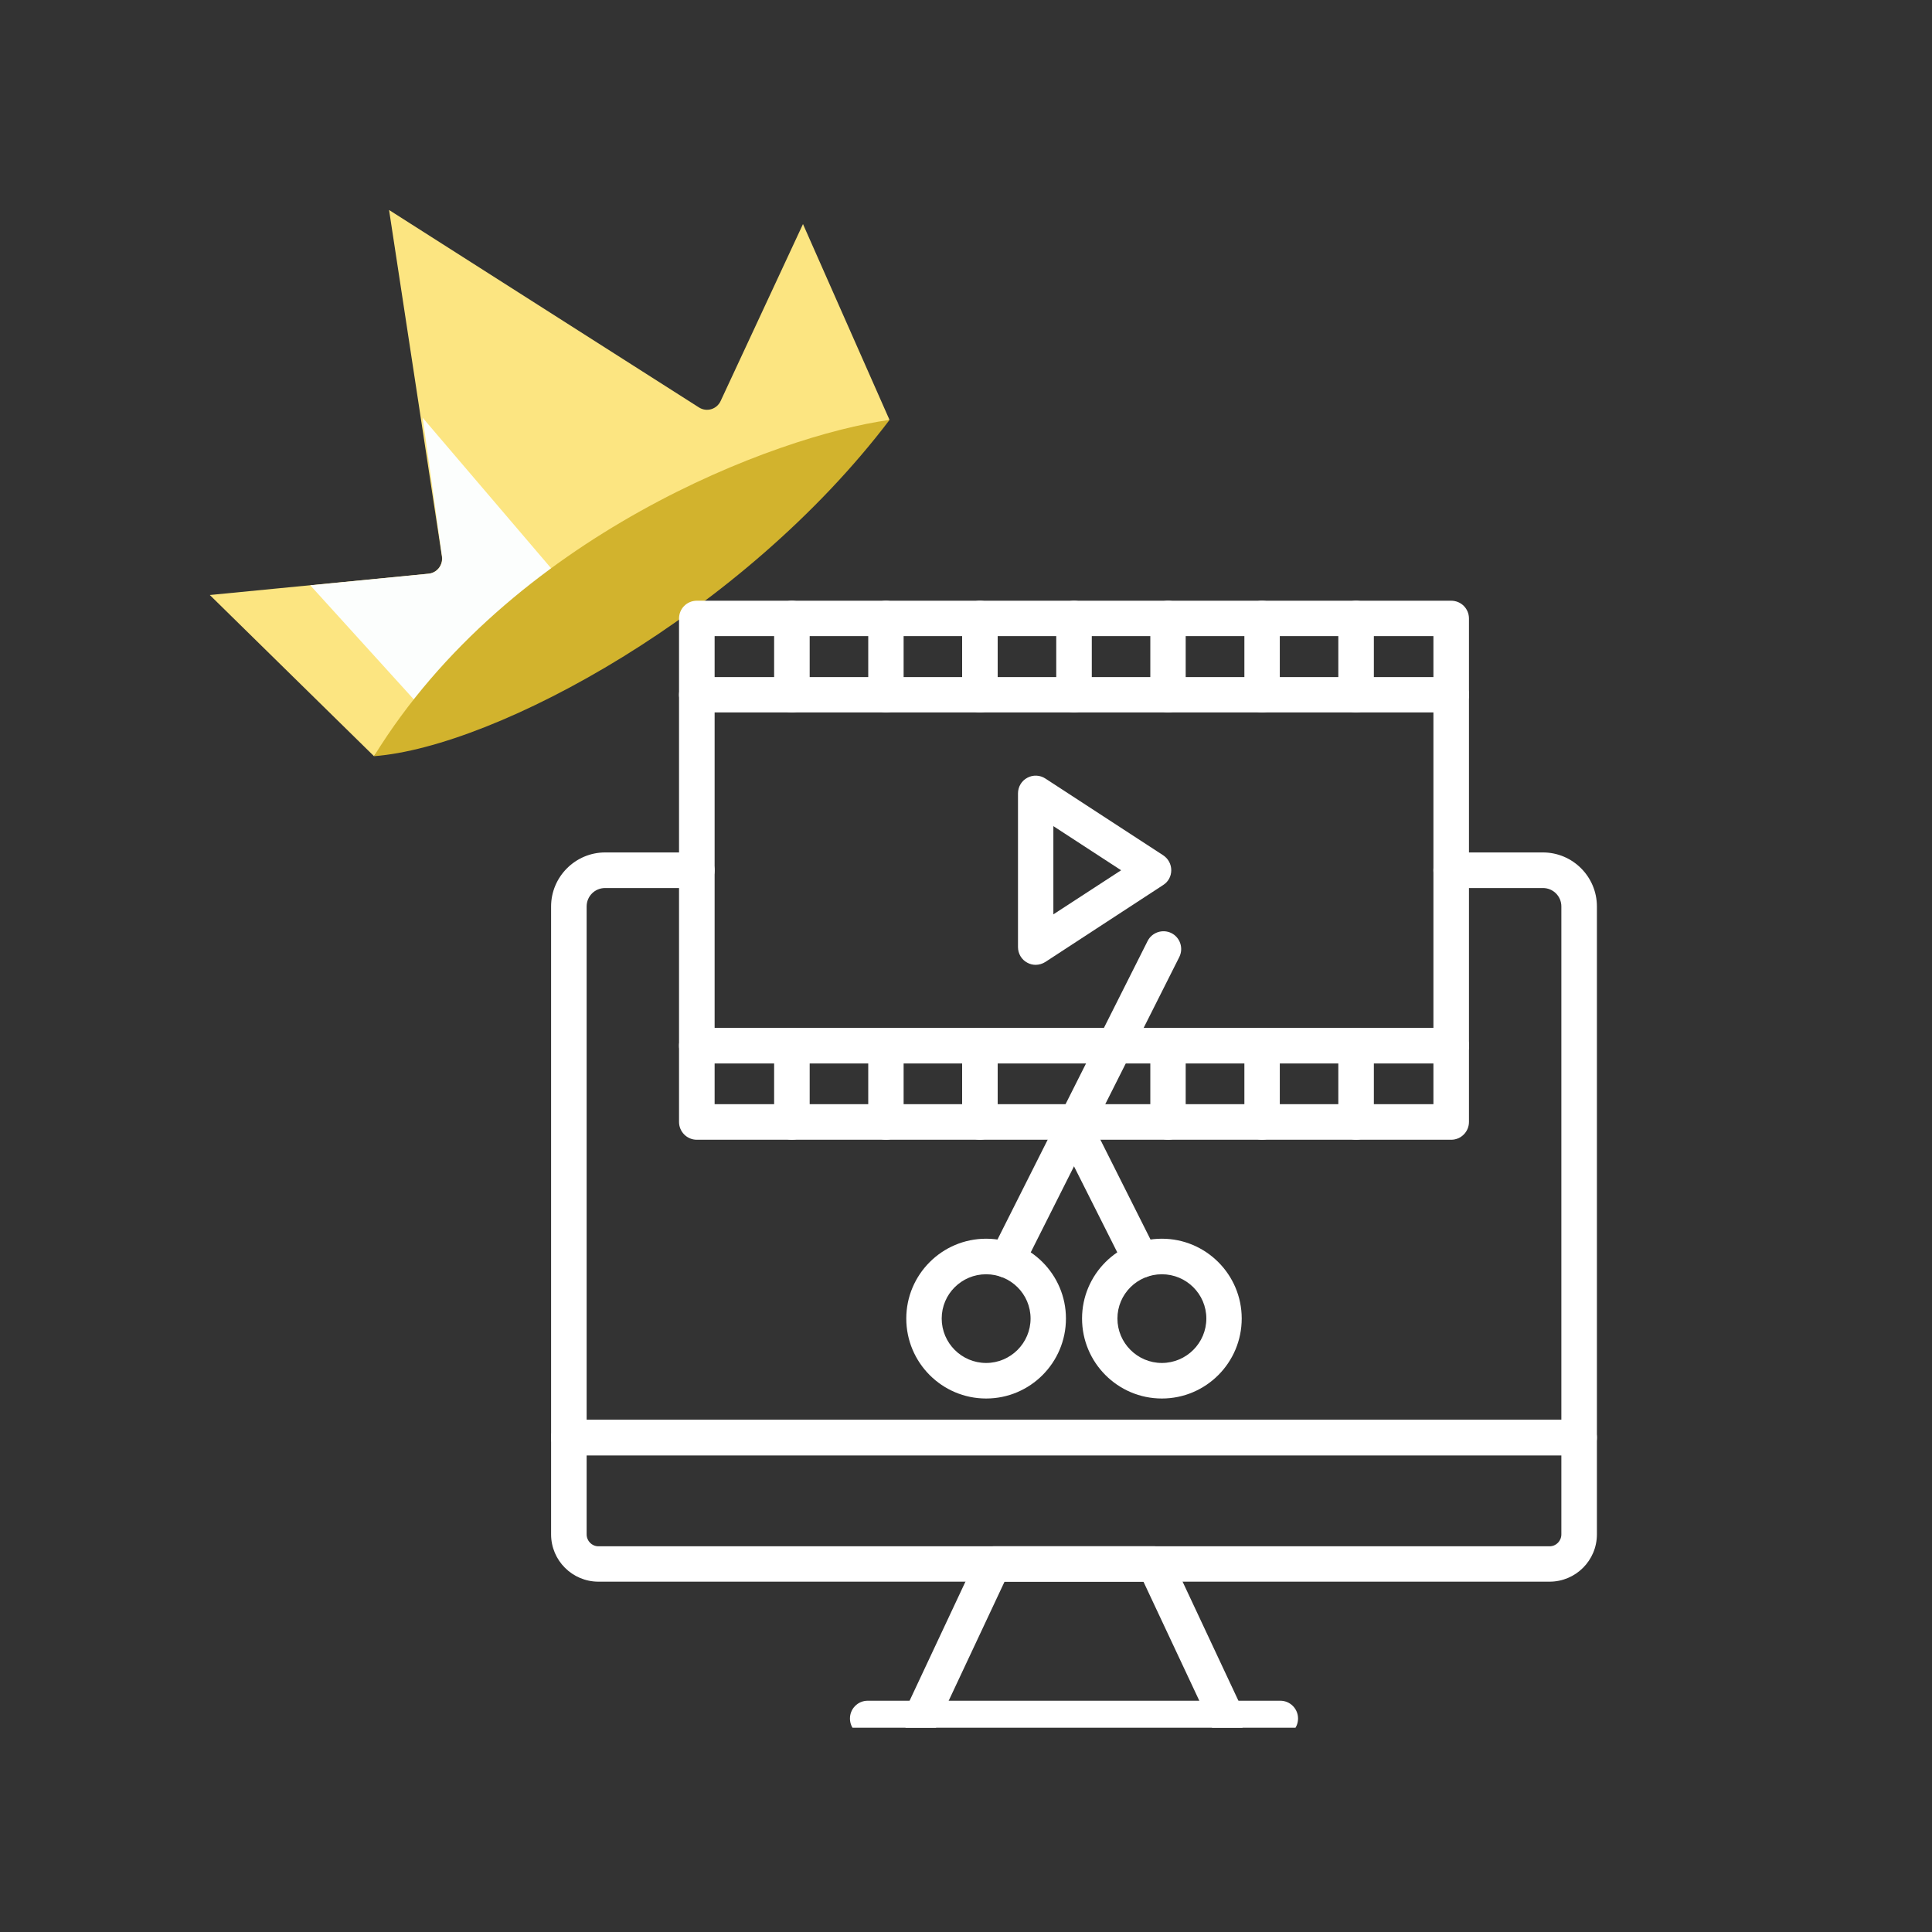 <svg xmlns="http://www.w3.org/2000/svg" xmlns:xlink="http://www.w3.org/1999/xlink" width="60" viewBox="0 0 45 45" height="60" preserveAspectRatio="xMidYMid meet"><rect x="0" y="0" width="45" height="45" fill="#333333" stroke="none"/><defs><filter x="0%" y="0%" width="100%" height="100%" id="dd219dce4e"></filter><filter x="0%" y="0%" width="100%" height="100%" id="42e85d337d"></filter><clipPath id="ea999ffec3"><path d="M 4.5 4.5 L 21 4.5 L 21 18 L 4.5 18 Z M 4.5 4.5 " clip-rule="nonzero"></path></clipPath><clipPath id="d5efc6e6c7"><path d="M 0.762 0.48 L 10 0.48 L 10 6 L 0.762 6 Z M 0.762 0.48 " clip-rule="nonzero"></path></clipPath><image x="0" y="0" width="10" id="9337aa3042" height="6" preserveAspectRatio="xMidYMid meet"></image><mask id="1f2d5c467c"><g filter="url(#dd219dce4e)"><g transform="matrix(1, 0, 0, 1, 0, 0)"><image x="0" y="0" width="10" height="6" preserveAspectRatio="xMidYMid meet"></image></g></g></mask><clipPath id="5d05926de1"><path d="M 0.77 0.559 L 10 0.559 L 10 6 L 0.77 6 Z M 0.77 0.559 " clip-rule="nonzero"></path></clipPath><clipPath id="99cf732ef3"><rect x="0" width="10" y="0" height="6"></rect></clipPath><clipPath id="aaf5d59f5d"><path d="M 0.762 0.48 L 10 0.48 L 10 6 L 0.762 6 Z M 0.762 0.48 " clip-rule="nonzero"></path></clipPath><clipPath id="b8c7c4e13a"><path d="M 0.77 0.559 L 10 0.559 L 10 6 L 0.77 6 Z M 0.77 0.559 " clip-rule="nonzero"></path></clipPath><image x="0" y="0" width="39" id="7d1b4155f9" height="23" preserveAspectRatio="xMidYMid meet"></image><mask id="464fff5195"><g filter="url(#dd219dce4e)"><g filter="url(#42e85d337d)" transform="matrix(0.256, 0, 0, 0.261, 0, 0)"><image x="0" y="0" width="39" height="23" preserveAspectRatio="xMidYMid meet"></image></g></g></mask><image x="0" y="0" width="39" id="90f831e14e" height="23" preserveAspectRatio="xMidYMid meet"></image><image x="0" y="0" width="39" id="e3d6b532fb" height="1" preserveAspectRatio="xMidYMid meet"></image><mask id="c65d438e69"><g filter="url(#dd219dce4e)"><g filter="url(#42e85d337d)" transform="matrix(0.256, 0, 0, 0, 0, 0)"><image x="0" y="0" width="39" height="1" preserveAspectRatio="xMidYMid meet"></image></g></g></mask><image x="0" y="0" width="39" id="d612d69679" height="1" preserveAspectRatio="xMidYMid meet"></image><clipPath id="1965643821"><rect x="0" width="10" y="0" height="6"></rect></clipPath><pattern id="e6b5f16327" patternUnits="userSpaceOnUse" width="10" patternTransform="matrix(0.936, 0, 0, 0.92, 0.76, 0.48)" preserveAspectRatio="xMidYMid meet" viewBox="0 0 10 6" height="6" x="0" y="0"><g><g clip-path="url(#1965643821)"><g mask="url(#464fff5195)"><g transform="matrix(0.256, 0, 0, 0.261, 0, 0)"><image x="0" y="0" width="39" height="23" preserveAspectRatio="xMidYMid meet"></image></g></g><g mask="url(#c65d438e69)"><g transform="matrix(0.256, 0, 0, 0, 0, 0)"><image x="0" y="0" width="39" height="1" preserveAspectRatio="xMidYMid meet"></image></g></g></g></g></pattern><clipPath id="1c889f6b08"><rect x="0" width="10" y="0" height="6"></rect></clipPath><clipPath id="d609466ab3"><rect x="0" width="10" y="0" height="6"></rect></clipPath><mask id="7ebbbafad9"><g filter="url(#dd219dce4e)"><g><g clip-path="url(#d609466ab3)"><g clip-path="url(#aaf5d59f5d)"><g><g clip-path="url(#1c889f6b08)"><g clip-path="url(#b8c7c4e13a)"><path fill="url(#e6b5f16327)" d="M 0.77 0.559 L 10 0.559 L 10 6 L 0.77 6 Z M 0.77 0.559 " fill-rule="nonzero"></path></g></g></g></g></g></g></g></mask><clipPath id="8afffb2e47"><path d="M 0.77 0.559 L 10 0.559 L 10 6 L 0.77 6 Z M 0.77 0.559 " clip-rule="nonzero"></path></clipPath><clipPath id="b8efbc6ef2"><rect x="0" width="10" y="0" height="6"></rect></clipPath><clipPath id="bbc1199a58"><rect x="0" width="10" y="0" height="6"></rect></clipPath><clipPath id="5290c54e76"><path d="M 12.82 19 L 37.57 19 L 37.57 34 L 12.82 34 Z M 12.82 19 " clip-rule="nonzero"></path></clipPath><clipPath id="d0b16db572"><path d="M 12.82 33 L 37.57 33 L 37.57 37 L 12.82 37 Z M 12.82 33 " clip-rule="nonzero"></path></clipPath><clipPath id="c20cb1c7ad"><path d="M 19 39 L 31 39 L 31 40.242 L 19 40.242 Z M 19 39 " clip-rule="nonzero"></path></clipPath><clipPath id="2e22678aed"><path d="M 21 36 L 29 36 L 29 40.242 L 21 40.242 Z M 21 36 " clip-rule="nonzero"></path></clipPath><clipPath id="95008ae5e9"><path d="M 15 13.992 L 35 13.992 L 35 17 L 15 17 Z M 15 13.992 " clip-rule="nonzero"></path></clipPath><clipPath id="7282312b73"><path d="M 18 13.992 L 19 13.992 L 19 17 L 18 17 Z M 18 13.992 " clip-rule="nonzero"></path></clipPath><clipPath id="1478707ca3"><path d="M 20 13.992 L 22 13.992 L 22 17 L 20 17 Z M 20 13.992 " clip-rule="nonzero"></path></clipPath><clipPath id="3ddce40c68"><path d="M 22 13.992 L 24 13.992 L 24 17 L 22 17 Z M 22 13.992 " clip-rule="nonzero"></path></clipPath><clipPath id="f6bafa3257"><path d="M 24 13.992 L 26 13.992 L 26 17 L 24 17 Z M 24 13.992 " clip-rule="nonzero"></path></clipPath><clipPath id="08c66a52cf"><path d="M 26 13.992 L 28 13.992 L 28 17 L 26 17 Z M 26 13.992 " clip-rule="nonzero"></path></clipPath><clipPath id="0d2a45d2f1"><path d="M 28 13.992 L 30 13.992 L 30 17 L 28 17 Z M 28 13.992 " clip-rule="nonzero"></path></clipPath><clipPath id="5e287082a4"><path d="M 31 13.992 L 32 13.992 L 32 17 L 31 17 Z M 31 13.992 " clip-rule="nonzero"></path></clipPath></defs><g clip-path="url(#ea999ffec3)"><path fill="#fce581" d="M 4.887 13.859 L 8.711 17.613 C 12.297 12.949 18.211 10.449 20.719 9.781 L 18.703 5.219 L 16.785 9.34 C 16.695 9.535 16.457 9.605 16.277 9.488 L 9.062 4.891 L 10.293 12.961 C 10.32 13.16 10.18 13.344 9.977 13.363 Z M 4.887 13.859 " fill-opacity="1" fill-rule="nonzero"></path></g><path fill="#fcfefd" d="M 7.227 13.633 L 9.871 16.547 C 10.449 16.016 12.316 14.402 13.219 13.684 L 9.844 9.73 L 10.297 12.965 C 10.324 13.164 10.18 13.344 9.984 13.363 Z M 7.227 13.633 " fill-opacity="1" fill-rule="nonzero"></path><path fill="#d2b32d" d="M 8.711 17.613 C 11.559 17.395 17.305 14.281 20.719 9.781 C 18.074 10.145 11.871 12.48 8.711 17.613 Z M 8.711 17.613 " fill-opacity="1" fill-rule="nonzero"></path><g transform="matrix(1, 0, 0, 1, 11, 12)"><g clip-path="url(#bbc1199a58)"><g clip-path="url(#d5efc6e6c7)"><g mask="url(#1f2d5c467c)"><g><g clip-path="url(#99cf732ef3)"><g clip-path="url(#5d05926de1)"><path fill="#ffffff" d="M 0.77 0.559 L 18.82 0.559 L 18.82 18.734 L 0.77 18.734 Z M 0.77 0.559 " fill-opacity="1" fill-rule="nonzero"></path></g></g></g></g><g mask="url(#7ebbbafad9)"><g><g clip-path="url(#b8efbc6ef2)"><g clip-path="url(#8afffb2e47)"><path fill="#ffffff" d="M 0.77 0.559 L 18.82 0.559 L 18.82 18.734 L 0.77 18.734 Z M 0.77 0.559 " fill-opacity="1" fill-rule="nonzero"></path></g></g></g></g></g></g></g><g clip-path="url(#5290c54e76)"><path fill="#ffffff" d="M 36.781 33.898 L 13.25 33.898 C 13.023 33.898 12.836 33.711 12.836 33.484 L 12.836 21.113 C 12.836 20.422 13.402 19.855 14.094 19.855 L 16.23 19.855 C 16.457 19.855 16.645 20.039 16.645 20.27 C 16.645 20.496 16.457 20.684 16.23 20.684 L 14.094 20.684 C 13.855 20.684 13.664 20.875 13.664 21.113 L 13.664 33.07 L 36.367 33.07 L 36.367 21.113 C 36.367 20.875 36.176 20.684 35.938 20.684 L 33.801 20.684 C 33.574 20.684 33.387 20.496 33.387 20.27 C 33.387 20.039 33.574 19.855 33.801 19.855 L 35.938 19.855 C 36.629 19.855 37.195 20.418 37.195 21.113 L 37.195 33.484 C 37.195 33.711 37.008 33.898 36.781 33.898 Z M 36.781 33.898 " fill-opacity="1" fill-rule="nonzero"></path></g><g clip-path="url(#d0b16db572)"><path fill="#ffffff" d="M 36.094 36.84 L 13.938 36.84 C 13.332 36.84 12.836 36.348 12.836 35.738 L 12.836 33.484 C 12.836 33.254 13.023 33.07 13.25 33.07 L 36.781 33.07 C 37.008 33.07 37.195 33.254 37.195 33.484 L 37.195 35.738 C 37.195 36.348 36.699 36.84 36.094 36.84 Z M 13.664 33.898 L 13.664 35.738 C 13.664 35.891 13.785 36.016 13.938 36.016 L 36.094 36.016 C 36.246 36.016 36.367 35.891 36.367 35.738 L 36.367 33.898 Z M 13.664 33.898 " fill-opacity="1" fill-rule="nonzero"></path></g><g clip-path="url(#c20cb1c7ad)"><path fill="#ffffff" d="M 29.82 40.441 L 20.211 40.441 C 19.98 40.441 19.797 40.258 19.797 40.027 C 19.797 39.801 19.98 39.613 20.211 39.613 L 29.82 39.613 C 30.051 39.613 30.234 39.801 30.234 40.027 C 30.234 40.258 30.051 40.441 29.82 40.441 Z M 29.82 40.441 " fill-opacity="1" fill-rule="nonzero"></path></g><g clip-path="url(#2e22678aed)"><path fill="#ffffff" d="M 28.582 40.441 C 28.43 40.441 28.281 40.352 28.211 40.203 L 26.633 36.84 L 23.398 36.84 L 21.82 40.203 C 21.727 40.41 21.48 40.5 21.273 40.402 C 21.066 40.305 20.977 40.059 21.074 39.852 L 22.762 36.254 C 22.832 36.109 22.977 36.016 23.137 36.016 L 26.895 36.016 C 27.055 36.016 27.199 36.109 27.27 36.254 L 28.957 39.852 C 29.055 40.059 28.965 40.305 28.758 40.402 C 28.703 40.43 28.645 40.441 28.582 40.441 Z M 28.582 40.441 " fill-opacity="1" fill-rule="nonzero"></path></g><g clip-path="url(#95008ae5e9)"><path fill="#ffffff" d="M 33.801 16.594 L 16.23 16.594 C 16 16.594 15.816 16.41 15.816 16.18 L 15.816 14.406 C 15.816 14.176 16 13.992 16.23 13.992 L 33.801 13.992 C 34.031 13.992 34.215 14.176 34.215 14.406 L 34.215 16.18 C 34.215 16.41 34.031 16.594 33.801 16.594 Z M 16.645 15.77 L 33.387 15.77 L 33.387 14.816 L 16.645 14.816 Z M 16.645 15.77 " fill-opacity="1" fill-rule="nonzero"></path></g><g clip-path="url(#7282312b73)"><path fill="#ffffff" d="M 18.445 16.594 C 18.215 16.594 18.031 16.41 18.031 16.18 L 18.031 14.406 C 18.031 14.176 18.215 13.992 18.445 13.992 C 18.672 13.992 18.859 14.176 18.859 14.406 L 18.859 16.18 C 18.859 16.41 18.672 16.594 18.445 16.594 Z M 18.445 16.594 " fill-opacity="1" fill-rule="nonzero"></path></g><g clip-path="url(#1478707ca3)"><path fill="#ffffff" d="M 20.637 16.594 C 20.406 16.594 20.223 16.41 20.223 16.18 L 20.223 14.406 C 20.223 14.176 20.406 13.992 20.637 13.992 C 20.863 13.992 21.047 14.176 21.047 14.406 L 21.047 16.18 C 21.047 16.41 20.863 16.594 20.637 16.594 Z M 20.637 16.594 " fill-opacity="1" fill-rule="nonzero"></path></g><g clip-path="url(#3ddce40c68)"><path fill="#ffffff" d="M 22.824 16.594 C 22.598 16.594 22.41 16.41 22.41 16.18 L 22.41 14.406 C 22.41 14.176 22.598 13.992 22.824 13.992 C 23.055 13.992 23.238 14.176 23.238 14.406 L 23.238 16.18 C 23.238 16.41 23.055 16.594 22.824 16.594 Z M 22.824 16.594 " fill-opacity="1" fill-rule="nonzero"></path></g><g clip-path="url(#f6bafa3257)"><path fill="#ffffff" d="M 25.016 16.594 C 24.789 16.594 24.602 16.41 24.602 16.18 L 24.602 14.406 C 24.602 14.176 24.789 13.992 25.016 13.992 C 25.242 13.992 25.43 14.176 25.43 14.406 L 25.43 16.18 C 25.43 16.41 25.242 16.594 25.016 16.594 Z M 25.016 16.594 " fill-opacity="1" fill-rule="nonzero"></path></g><g clip-path="url(#08c66a52cf)"><path fill="#ffffff" d="M 27.207 16.594 C 26.977 16.594 26.793 16.41 26.793 16.18 L 26.793 14.406 C 26.793 14.176 26.977 13.992 27.207 13.992 C 27.434 13.992 27.617 14.176 27.617 14.406 L 27.617 16.18 C 27.617 16.41 27.434 16.594 27.207 16.594 Z M 27.207 16.594 " fill-opacity="1" fill-rule="nonzero"></path></g><g clip-path="url(#0d2a45d2f1)"><path fill="#ffffff" d="M 29.395 16.594 C 29.168 16.594 28.984 16.41 28.984 16.18 L 28.984 14.406 C 28.984 14.176 29.168 13.992 29.395 13.992 C 29.625 13.992 29.809 14.176 29.809 14.406 L 29.809 16.18 C 29.809 16.41 29.625 16.594 29.395 16.594 Z M 29.395 16.594 " fill-opacity="1" fill-rule="nonzero"></path></g><g clip-path="url(#5e287082a4)"><path fill="#ffffff" d="M 31.586 16.594 C 31.359 16.594 31.172 16.41 31.172 16.18 L 31.172 14.406 C 31.172 14.176 31.359 13.992 31.586 13.992 C 31.816 13.992 32 14.176 32 14.406 L 32 16.18 C 32 16.41 31.816 16.594 31.586 16.594 Z M 31.586 16.594 " fill-opacity="1" fill-rule="nonzero"></path></g><path fill="#ffffff" d="M 33.801 26.547 L 16.23 26.547 C 16 26.547 15.816 26.359 15.816 26.133 L 15.816 24.355 C 15.816 24.129 16 23.941 16.23 23.941 L 33.801 23.941 C 34.031 23.941 34.215 24.129 34.215 24.355 L 34.215 26.133 C 34.215 26.359 34.031 26.547 33.801 26.547 Z M 16.645 25.719 L 33.387 25.719 L 33.387 24.77 L 16.645 24.77 Z M 16.645 25.719 " fill-opacity="1" fill-rule="nonzero"></path><path fill="#ffffff" d="M 18.445 26.547 C 18.215 26.547 18.031 26.359 18.031 26.133 L 18.031 24.355 C 18.031 24.129 18.215 23.941 18.445 23.941 C 18.672 23.941 18.859 24.129 18.859 24.355 L 18.859 26.133 C 18.859 26.359 18.672 26.547 18.445 26.547 Z M 18.445 26.547 " fill-opacity="1" fill-rule="nonzero"></path><path fill="#ffffff" d="M 20.637 26.547 C 20.406 26.547 20.223 26.359 20.223 26.133 L 20.223 24.355 C 20.223 24.129 20.406 23.941 20.637 23.941 C 20.863 23.941 21.047 24.129 21.047 24.355 L 21.047 26.133 C 21.047 26.359 20.863 26.547 20.637 26.547 Z M 20.637 26.547 " fill-opacity="1" fill-rule="nonzero"></path><path fill="#ffffff" d="M 22.824 26.547 C 22.598 26.547 22.41 26.359 22.41 26.133 L 22.41 24.355 C 22.41 24.129 22.598 23.941 22.824 23.941 C 23.055 23.941 23.238 24.129 23.238 24.355 L 23.238 26.133 C 23.238 26.359 23.055 26.547 22.824 26.547 Z M 22.824 26.547 " fill-opacity="1" fill-rule="nonzero"></path><path fill="#ffffff" d="M 27.207 26.547 C 26.977 26.547 26.793 26.359 26.793 26.133 L 26.793 24.355 C 26.793 24.129 26.977 23.941 27.207 23.941 C 27.434 23.941 27.617 24.129 27.617 24.355 L 27.617 26.133 C 27.617 26.359 27.434 26.547 27.207 26.547 Z M 27.207 26.547 " fill-opacity="1" fill-rule="nonzero"></path><path fill="#ffffff" d="M 29.395 26.547 C 29.168 26.547 28.984 26.359 28.984 26.133 L 28.984 24.355 C 28.984 24.129 29.168 23.941 29.395 23.941 C 29.625 23.941 29.809 24.129 29.809 24.355 L 29.809 26.133 C 29.809 26.359 29.625 26.547 29.395 26.547 Z M 29.395 26.547 " fill-opacity="1" fill-rule="nonzero"></path><path fill="#ffffff" d="M 31.586 26.547 C 31.359 26.547 31.172 26.359 31.172 26.133 L 31.172 24.355 C 31.172 24.129 31.359 23.941 31.586 23.941 C 31.816 23.941 32 24.129 32 24.355 L 32 26.133 C 32 26.359 31.816 26.547 31.586 26.547 Z M 31.586 26.547 " fill-opacity="1" fill-rule="nonzero"></path><path fill="#ffffff" d="M 16.23 24.77 C 16 24.77 15.816 24.586 15.816 24.355 L 15.816 16.18 C 15.816 15.953 16 15.77 16.23 15.77 C 16.457 15.77 16.645 15.953 16.645 16.18 L 16.645 24.355 C 16.645 24.586 16.457 24.77 16.23 24.77 Z M 16.23 24.77 " fill-opacity="1" fill-rule="nonzero"></path><path fill="#ffffff" d="M 33.801 24.77 C 33.574 24.77 33.387 24.586 33.387 24.355 L 33.387 16.18 C 33.387 15.953 33.574 15.77 33.801 15.77 C 34.027 15.77 34.215 15.953 34.215 16.18 L 34.215 24.355 C 34.215 24.586 34.031 24.77 33.801 24.77 Z M 33.801 24.77 " fill-opacity="1" fill-rule="nonzero"></path><path fill="#ffffff" d="M 22.969 32.574 C 21.941 32.574 21.109 31.738 21.109 30.711 C 21.109 29.688 21.941 28.852 22.969 28.852 C 23.996 28.852 24.828 29.688 24.828 30.711 C 24.828 31.738 23.996 32.574 22.969 32.574 Z M 22.969 29.68 C 22.398 29.68 21.934 30.141 21.934 30.711 C 21.934 31.281 22.398 31.746 22.969 31.746 C 23.539 31.746 24.004 31.281 24.004 30.711 C 24.004 30.141 23.539 29.68 22.969 29.68 Z M 22.969 29.68 " fill-opacity="1" fill-rule="nonzero"></path><path fill="#ffffff" d="M 23.453 29.762 C 23.391 29.762 23.328 29.75 23.27 29.719 C 23.066 29.617 22.984 29.367 23.086 29.164 L 26.73 21.918 C 26.832 21.715 27.082 21.633 27.285 21.734 C 27.488 21.836 27.57 22.086 27.469 22.289 L 23.824 29.535 C 23.75 29.68 23.605 29.762 23.453 29.762 Z M 23.453 29.762 " fill-opacity="1" fill-rule="nonzero"></path><path fill="#ffffff" d="M 27.062 32.574 C 26.035 32.574 25.203 31.738 25.203 30.711 C 25.203 29.688 26.035 28.852 27.062 28.852 C 28.09 28.852 28.922 29.688 28.922 30.711 C 28.922 31.738 28.09 32.574 27.062 32.574 Z M 27.062 29.68 C 26.492 29.68 26.027 30.141 26.027 30.711 C 26.027 31.281 26.492 31.746 27.062 31.746 C 27.633 31.746 28.098 31.281 28.098 30.711 C 28.098 30.141 27.633 29.68 27.062 29.68 Z M 27.062 29.68 " fill-opacity="1" fill-rule="nonzero"></path><path fill="#ffffff" d="M 26.578 29.762 C 26.426 29.762 26.281 29.68 26.207 29.535 L 24.59 26.32 C 24.488 26.113 24.57 25.867 24.773 25.762 C 24.977 25.66 25.227 25.742 25.328 25.945 L 26.945 29.164 C 27.047 29.367 26.965 29.617 26.762 29.719 C 26.703 29.75 26.637 29.762 26.578 29.762 Z M 26.578 29.762 " fill-opacity="1" fill-rule="nonzero"></path><path fill="#ffffff" d="M 24.121 22.473 C 24.055 22.473 23.988 22.457 23.926 22.422 C 23.793 22.352 23.711 22.211 23.711 22.059 L 23.711 18.48 C 23.711 18.328 23.793 18.188 23.926 18.117 C 24.059 18.043 24.223 18.051 24.348 18.133 L 27.094 19.922 C 27.211 20 27.281 20.129 27.281 20.27 C 27.281 20.41 27.211 20.539 27.094 20.613 L 24.348 22.406 C 24.281 22.449 24.199 22.473 24.121 22.473 Z M 24.535 19.242 L 24.535 21.297 L 26.113 20.27 Z M 24.535 19.242 " fill-opacity="1" fill-rule="nonzero"></path></svg>